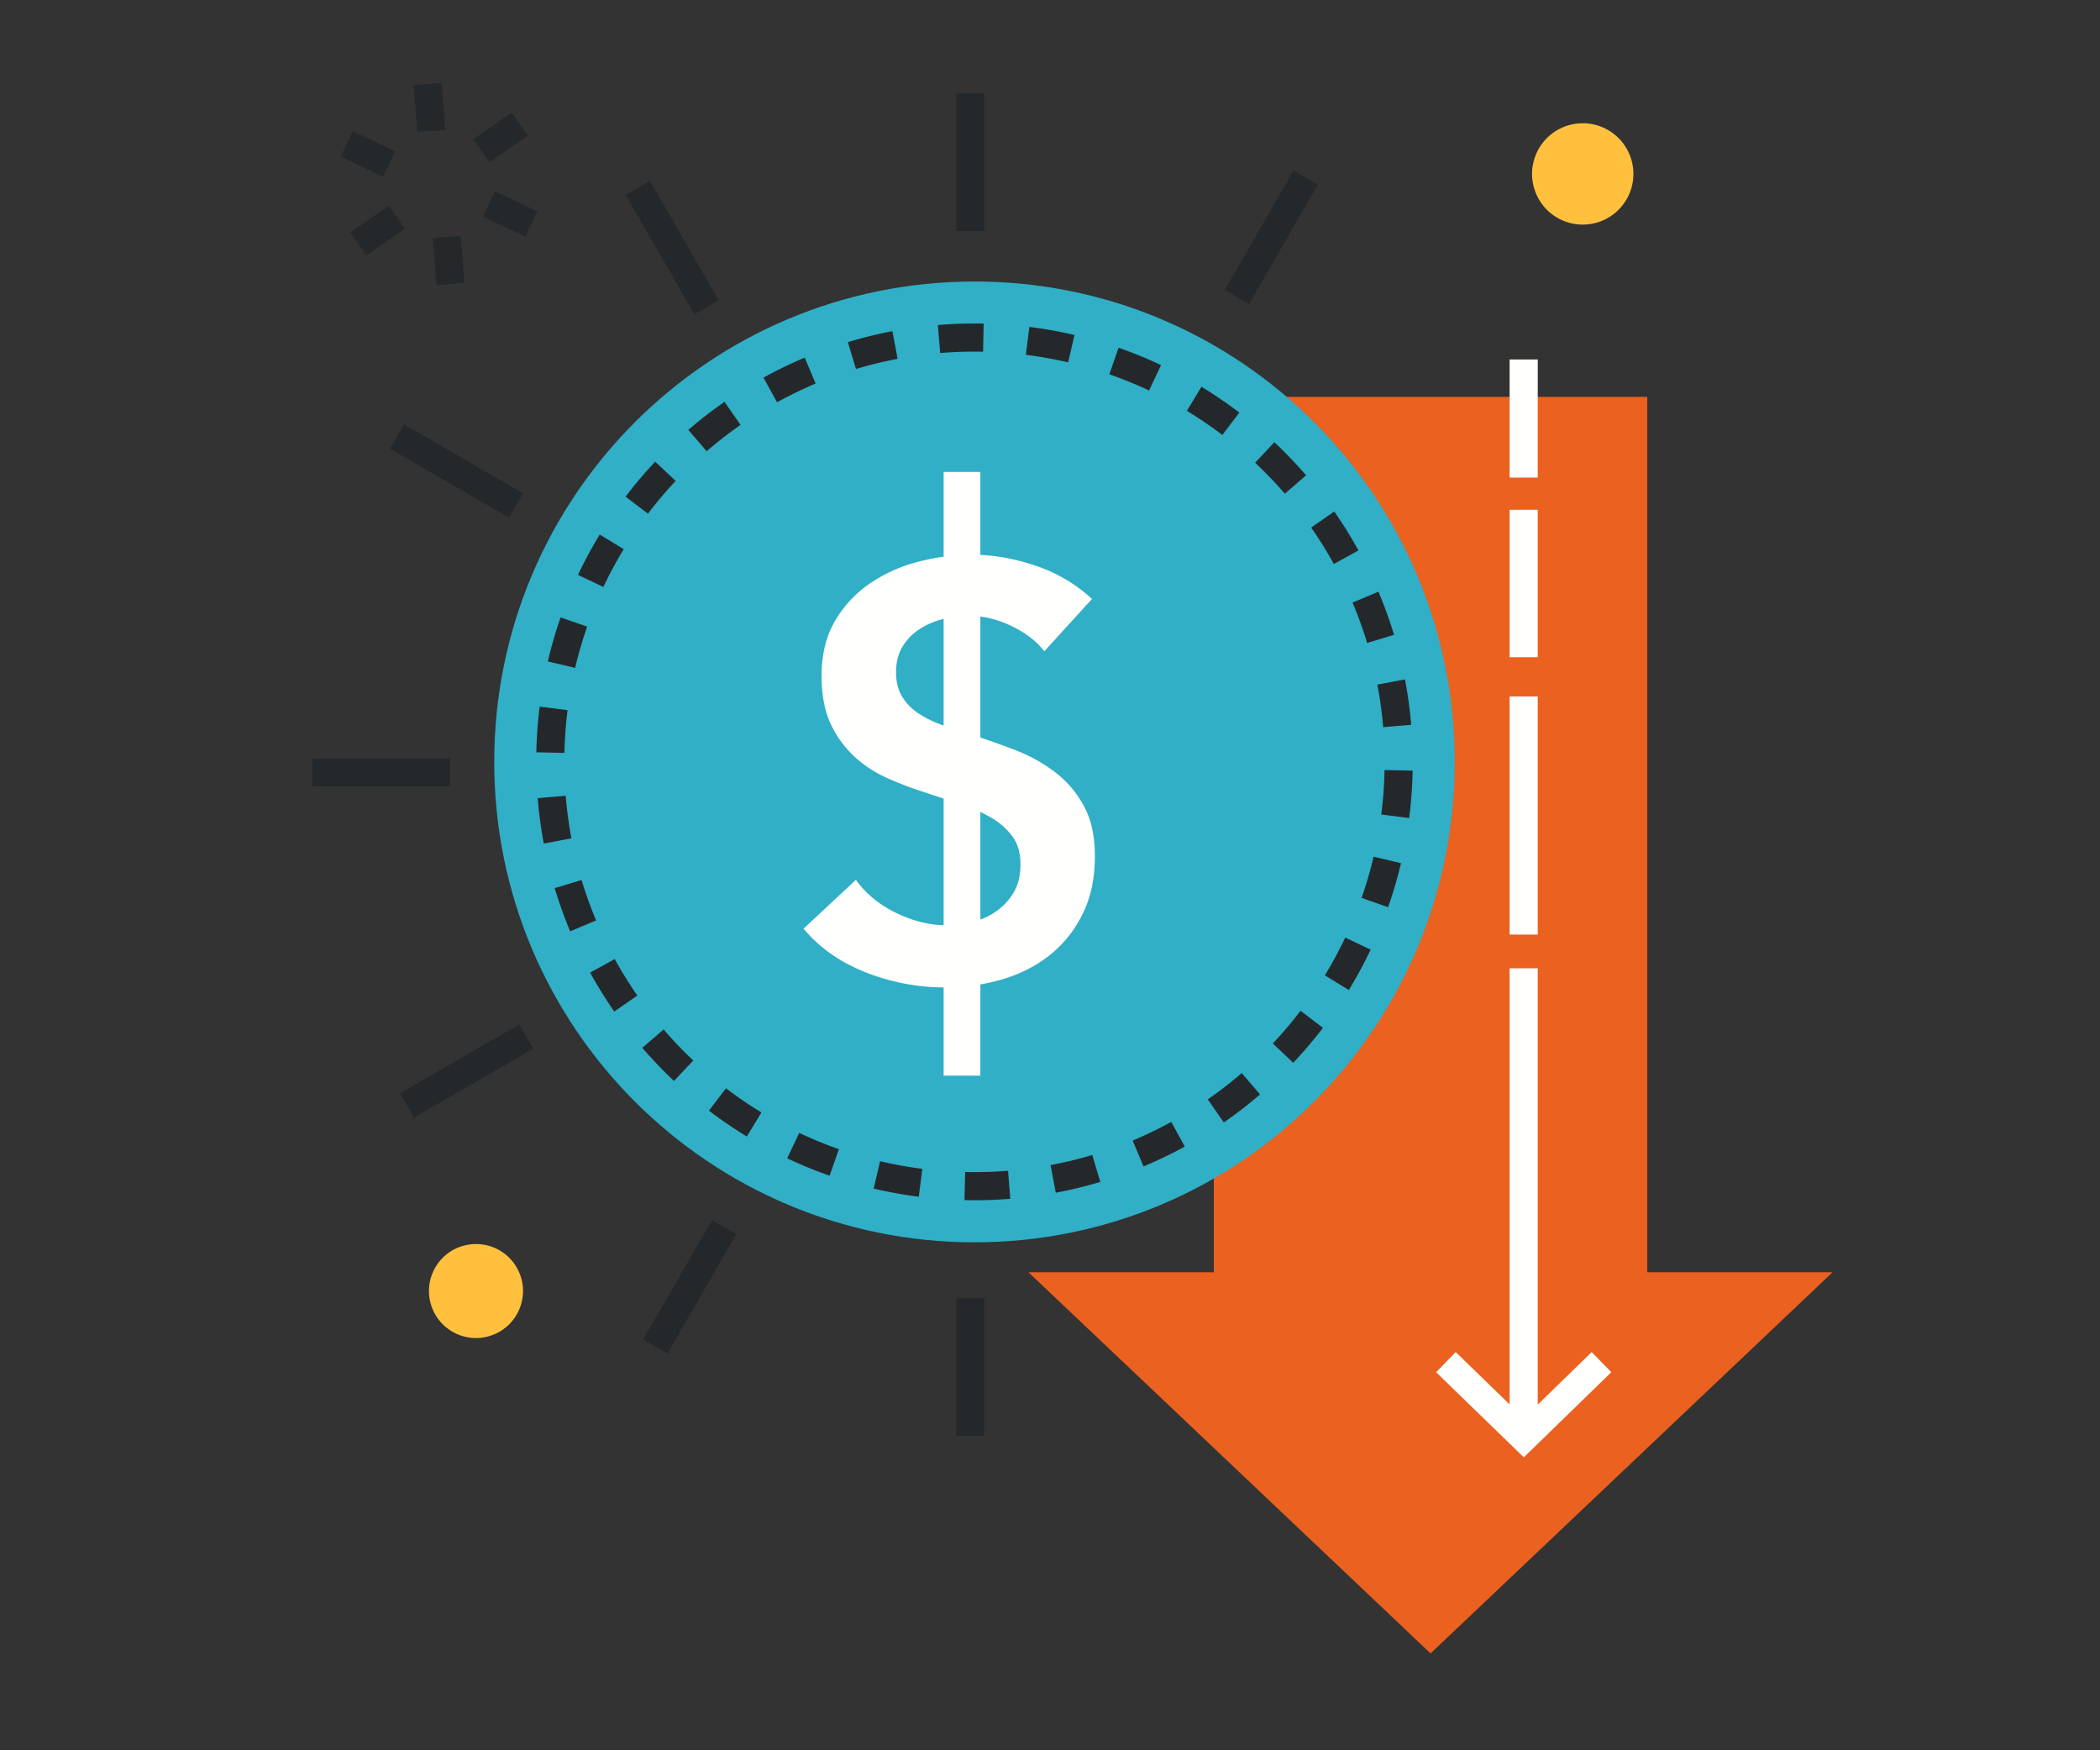 <svg width="120" height="100" viewBox="0 0 120 100" xmlns="http://www.w3.org/2000/svg"><rect x="0" y="0" width="120" height="100" fill="#333333" stroke="none"/><g fill="none" fill-rule="evenodd"><path d="M0 0h120v100H0z"/><g fill="#EA6120"><path d="M104.718 72.69 81.747 94.466 58.769 72.689h45.95"/><path d="M69.359 76.622h24.772V22.674H69.36z"/></g><path fill="#FFFFFE" d="M86.264 53.395h1.607V39.791h-1.607zm0-15.846h1.607v-8.423h-1.607zm0-10.264h1.607v-6.748h-1.607zM82.065 78.4l5.01 4.863 5-4.863-1.121-1.15-3.88 3.774-3.89-3.775-1.12 1.153"/><path fill="#FFFFFE" d="M86.264 81.634h1.607V55.321h-1.607z"/><path d="M83.127 43.531c0 15.158-12.279 27.447-27.44 27.447-15.158 0-27.445-12.29-27.445-27.447 0-15.16 12.287-27.447 27.446-27.447 15.16 0 27.439 12.287 27.439 27.447" fill="#30AFC7"/><path d="M29.887 73.758a2.69 2.69 0 0 1-2.684 2.689 2.69 2.69 0 0 1-2.691-2.69 2.684 2.684 0 0 1 2.69-2.68 2.684 2.684 0 0 1 2.685 2.68m63.45-63.82a2.894 2.894 0 0 1-5.79 0 2.894 2.894 0 1 1 5.79 0" fill="#FFC13D"/><path fill="#25282A" d="m19.47 8.945 2.422 1.15.689-1.452-2.424-1.15m.769 7.105 2.21-1.53-.915-1.321-2.209 1.53m6.534 2.88-.219-2.672-1.601.13.218 2.673m5.764-4.214-2.429-1.15-.687 1.452 2.429 1.15m-.77-7.096-2.204 1.52.913 1.323 2.204-1.522m-6.529-2.89.212 2.678 1.602-.127-.214-2.678m29.407 8.465h1.606V5.322h-1.606zm0 68.843h1.606v-7.876h-1.606zM35.745 11.135l3.93 6.822 1.392-.803-3.93-6.821M22.279 25.635l6.807 3.937.805-1.39-6.807-3.938M17.855 44.93h7.865v-1.606h-7.865zm5.805 18.925 6.819-3.939-.804-1.391-6.82 3.939m15.288 14.87 3.934-6.823-1.39-.802-3.937 6.823M73.912 9.748l-3.928 6.825 1.391.801 3.93-6.824m3.187 38.397c-.188.801-.42 1.587-.688 2.353l1.515.532c.288-.82.535-1.66.738-2.516l-1.565-.37Zm-1.621 4.622c-.352.74-.74 1.46-1.166 2.156l1.372.837c.454-.744.87-1.514 1.246-2.306l-1.452-.687Zm-2.551 4.18a23.842 23.842 0 0 1-1.589 1.868l1.168 1.104a25.2 25.2 0 0 0 1.698-1.997l-1.277-.975Zm-3.364 3.561a23.086 23.086 0 0 1-1.94 1.5l.915 1.321a24.74 24.74 0 0 0 2.072-1.603l-1.047-1.218ZM66.93 64.1c-.713.39-1.45.746-2.207 1.063l.62 1.481a24.9 24.9 0 0 0 2.36-1.136L66.93 64.1Zm-4.516 1.889c-.777.233-1.573.425-2.382.576l.297 1.58a24.92 24.92 0 0 0 2.546-.617l-.46-1.54Zm-4.811.902a24.107 24.107 0 0 1-2.453.07l-.036 1.606a25.067 25.067 0 0 0 2.617-.076l-.128-1.6Zm-4.899-.112a23.74 23.74 0 0 1-2.413-.435l-.367 1.563c.843.199 1.703.355 2.578.466l.202-1.594Zm-4.766-1.123a23.156 23.156 0 0 1-2.268-.93l-.688 1.452c.786.371 1.595.704 2.424.995l.532-1.517Zm-4.428-2.095a23.922 23.922 0 0 1-2.024-1.383l-.975 1.277a25.31 25.31 0 0 0 2.164 1.478l.835-1.372Zm-3.894-2.972a23.222 23.222 0 0 1-1.695-1.772l-1.217 1.048c.57.663 1.174 1.294 1.81 1.894l1.102-1.17Zm-3.197-3.71a23.438 23.438 0 0 1-1.29-2.084l-1.409.772c.423.768.882 1.51 1.38 2.227l1.32-.916Zm-2.356-4.292a23.744 23.744 0 0 1-.83-2.308l-1.537.462c.252.842.55 1.665.885 2.468l1.482-.622Zm-1.41-4.69a23.24 23.24 0 0 1-.327-2.428l-1.602.13c.073.879.19 1.746.35 2.598l1.58-.3Zm-.4-4.881v-.044c.02-.813.081-1.613.179-2.401l-1.594-.201c-.106.842-.17 1.696-.19 2.564v.048l1.604.034Zm.613-4.858c.188-.802.417-1.588.686-2.356l-1.518-.528c-.286.82-.53 1.66-.731 2.517l1.563.367Zm1.614-4.624c.35-.742.74-1.463 1.162-2.16l-1.372-.834a24.668 24.668 0 0 0-1.242 2.308l1.452.686Zm2.545-4.186a23.457 23.457 0 0 1 1.586-1.872l-1.172-1.1a25.189 25.189 0 0 0-1.693 2l1.279.972Zm3.356-3.568a24.093 24.093 0 0 1 1.937-1.504l-.917-1.318c-.718.5-1.409 1.035-2.069 1.605l1.049 1.217Zm4.021-2.797a23.86 23.86 0 0 1 2.206-1.069l-.624-1.48a24.91 24.91 0 0 0-2.358 1.141l.776 1.408Zm4.511-1.9a23.08 23.08 0 0 1 2.381-.582l-.299-1.58a25.15 25.15 0 0 0-2.546.625l.464 1.538Zm4.812-.913a23.847 23.847 0 0 1 2.45-.076l.035-1.606a24.994 24.994 0 0 0-2.619.082l.134 1.6Zm4.896.102c.82.102 1.624.246 2.415.431l.364-1.565a25.164 25.164 0 0 0-2.58-.46l-.199 1.594Zm4.77 1.114c.776.27 1.534.578 2.27.925l.684-1.452a24.859 24.859 0 0 0-2.427-.991l-.527 1.518Zm4.43 2.085a24.03 24.03 0 0 1 2.028 1.38l.972-1.279a25.583 25.583 0 0 0-2.167-1.475l-.832 1.374Zm3.9 2.964c.597.56 1.163 1.152 1.7 1.77l1.214-1.05a25.501 25.501 0 0 0-1.814-1.891l-1.1 1.171Zm3.203 3.706c.467.67.9 1.364 1.295 2.082l1.407-.776a25.44 25.44 0 0 0-1.383-2.223l-1.319.917Zm2.365 4.288c.316.75.594 1.52.832 2.305l1.537-.464a24.462 24.462 0 0 0-.89-2.466l-1.48.625Zm1.417 4.686c.152.797.263 1.607.332 2.43l1.602-.134a25.1 25.1 0 0 0-.355-2.596l-1.58.3Zm.41 4.88-.002.094a23.98 23.98 0 0 1-.183 2.445l1.592.204c.11-.858.176-1.729.197-2.61l.002-.1-1.605-.032Z"/><g fill="#FFFFFE"><path d="M59.674 37.21c-.444-.575-1.068-1.058-1.876-1.445-.81-.386-1.623-.581-2.445-.581-.484 0-.974.06-1.462.183a4.49 4.49 0 0 0-1.327.565 3.11 3.11 0 0 0-.982.996c-.253.41-.38.903-.38 1.479 0 .531.11.985.33 1.362.224.378.528.698.913.965a6.24 6.24 0 0 0 1.415.696c.553.2 1.163.399 1.827.6.752.243 1.535.519 2.342.83.806.309 1.547.72 2.227 1.23a6.037 6.037 0 0 1 1.66 1.925c.432.776.649 1.74.649 2.892 0 1.262-.23 2.364-.7 3.306a6.805 6.805 0 0 1-1.86 2.342c-.775.62-1.68 1.085-2.723 1.395a11.48 11.48 0 0 1-3.29.466 12.31 12.31 0 0 1-4.485-.848c-1.463-.566-2.659-1.4-3.59-2.508l2.992-2.791c.575.798 1.347 1.43 2.308 1.893.964.467 1.91.7 2.841.7a6.44 6.44 0 0 0 1.494-.184 3.937 3.937 0 0 0 1.38-.615 3.44 3.44 0 0 0 .997-1.081c.254-.43.383-.967.383-1.61 0-.62-.146-1.136-.43-1.545a3.927 3.927 0 0 0-1.165-1.065 8.59 8.59 0 0 0-1.727-.78l-2.095-.697a20.008 20.008 0 0 1-2.124-.799 7.003 7.003 0 0 1-1.913-1.227 6.01 6.01 0 0 1-1.38-1.878c-.355-.743-.53-1.666-.53-2.775 0-1.197.248-2.227.745-3.09a6.632 6.632 0 0 1 1.964-2.144 8.72 8.72 0 0 1 2.758-1.262 12.073 12.073 0 0 1 3.137-.415c1.2 0 2.41.211 3.64.632A8.847 8.847 0 0 1 62.4 34.22l-2.725 2.989"/><path d="M53.922 61.455h2.099V26.964h-2.099z"/></g></g></svg>